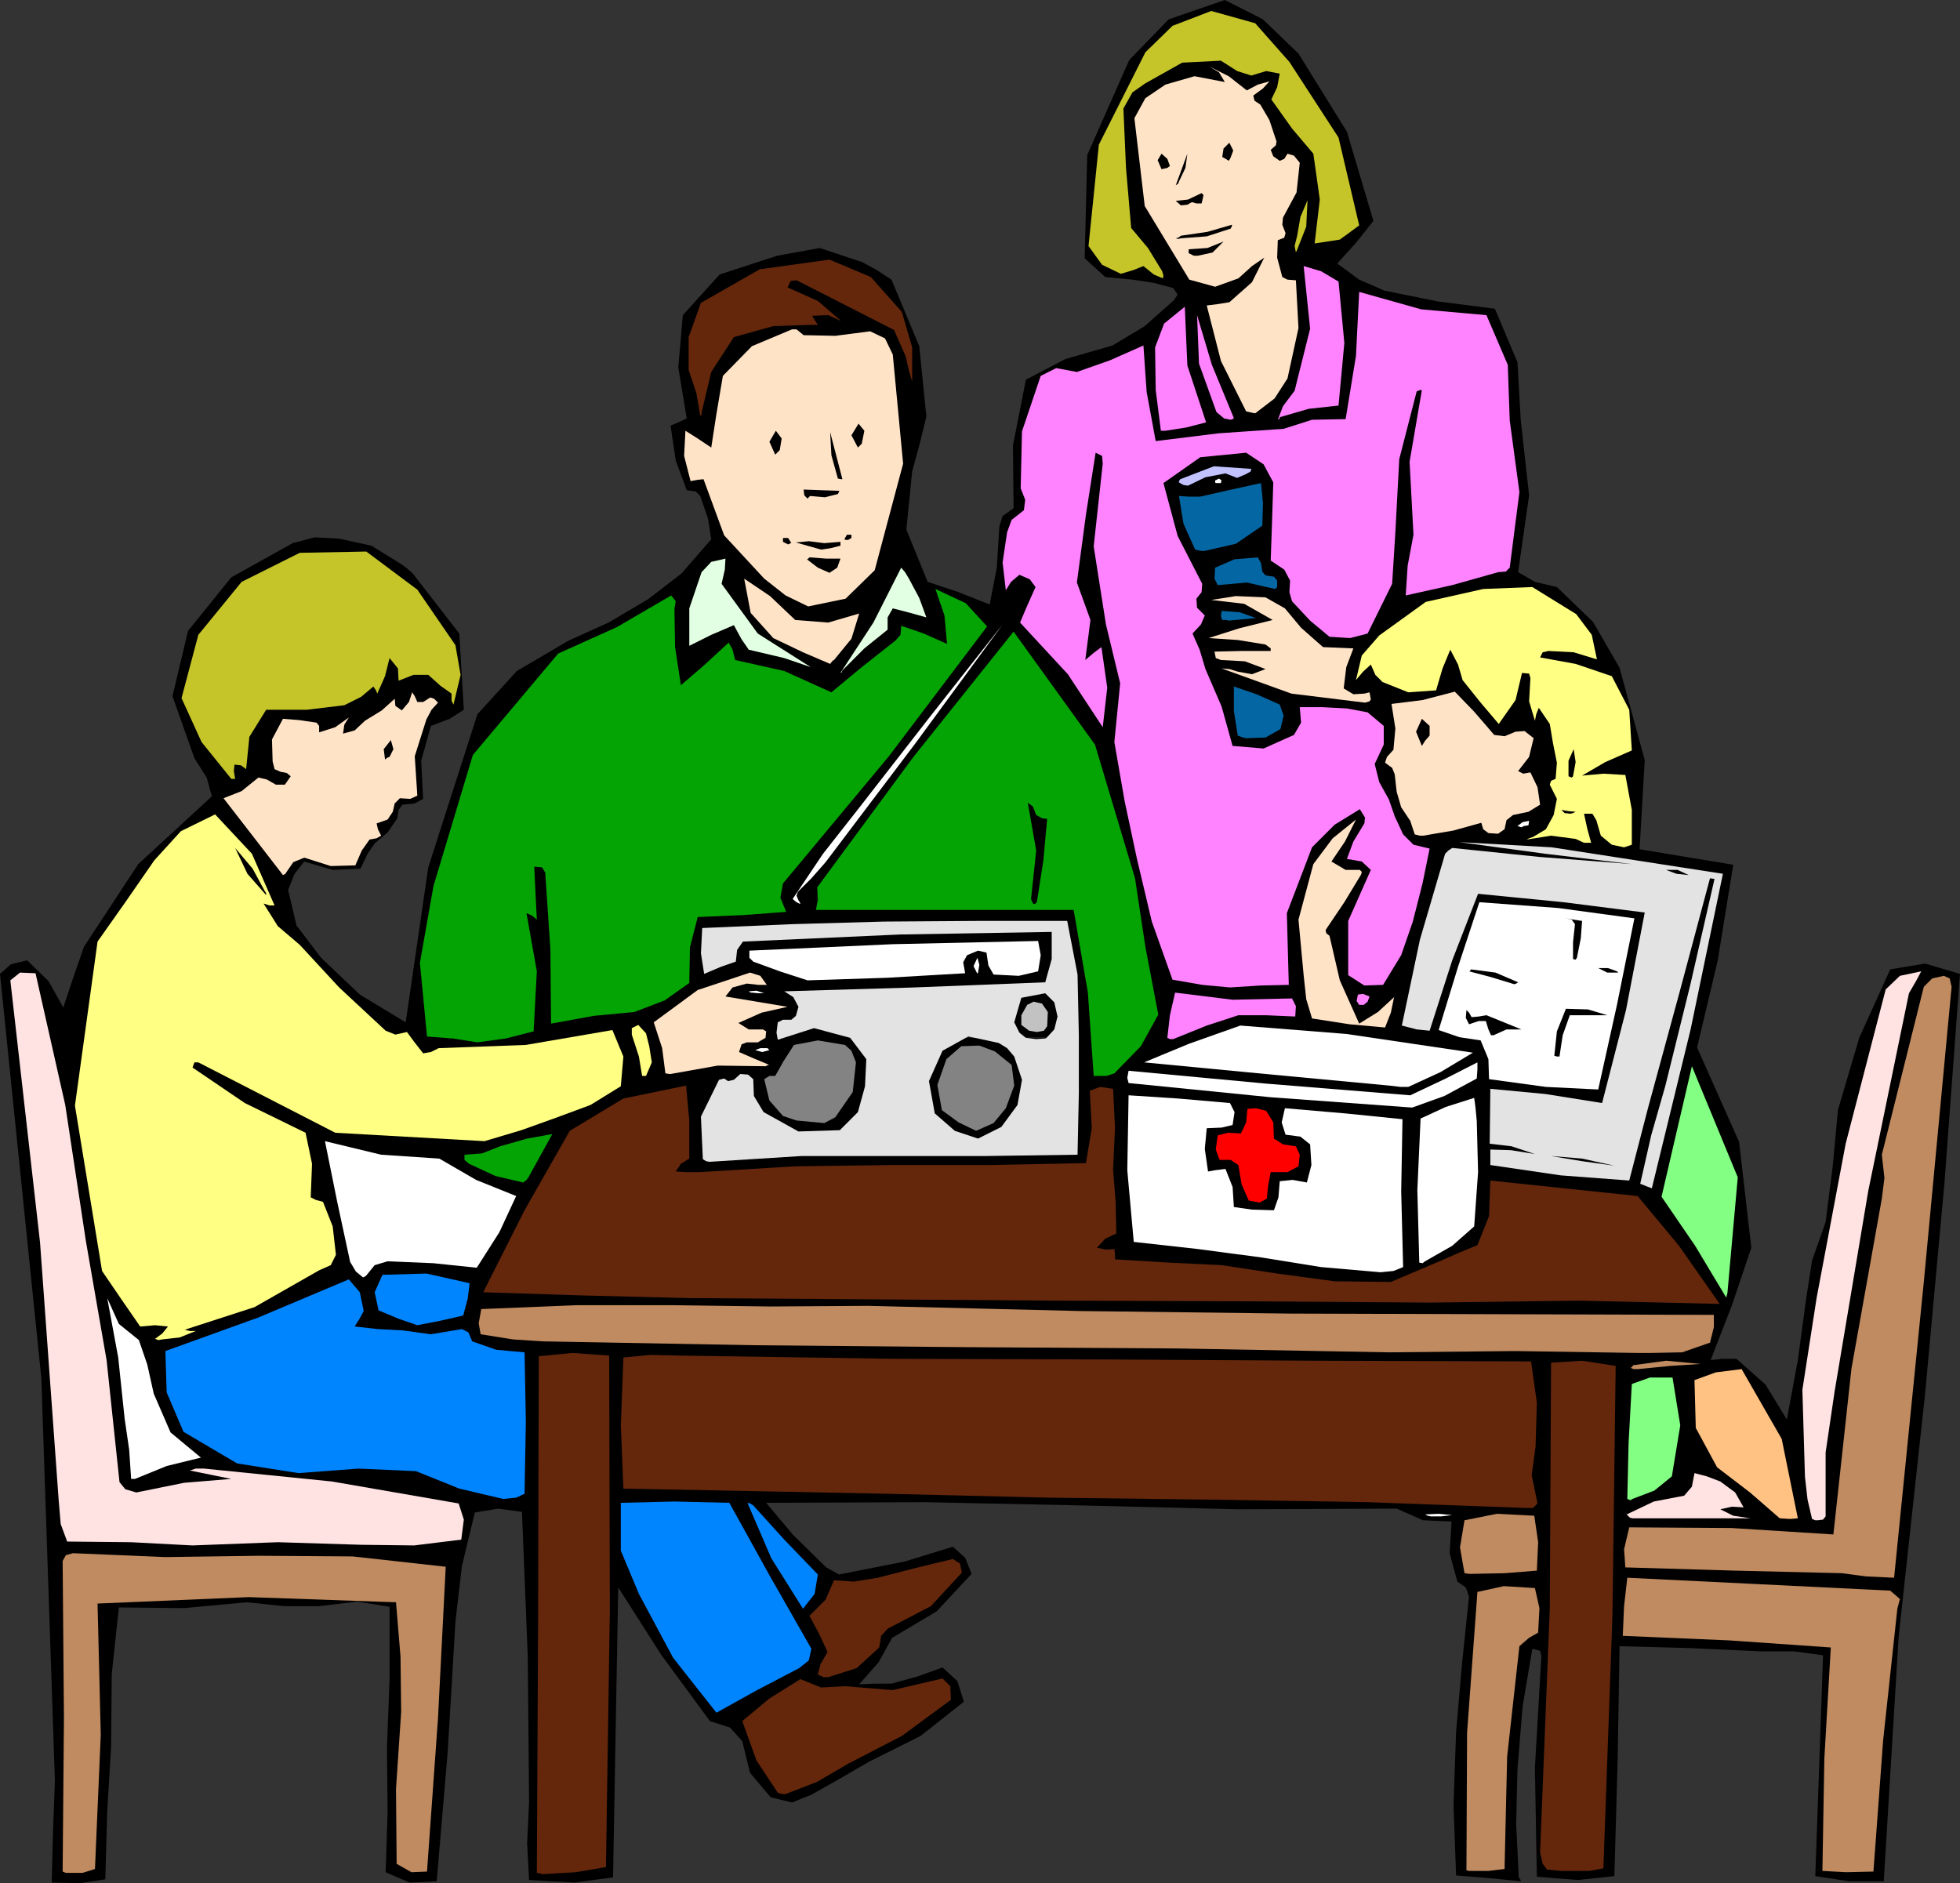 <?xml version="1.0" encoding="UTF-8" standalone="no"?>
<svg
   version="1.0"
   width="129.724mm"
   height="124.652mm"
   id="svg107"
   sodipodi:docname="Disaster Preparedness.wmf"
   xmlns:inkscape="http://www.inkscape.org/namespaces/inkscape"
   xmlns:sodipodi="http://sodipodi.sourceforge.net/DTD/sodipodi-0.dtd"
   xmlns="http://www.w3.org/2000/svg"
   xmlns:svg="http://www.w3.org/2000/svg">
  <rect width="100%" height="100%" fill="#333333" stroke="none"/>
  <sodipodi:namedview
     id="namedview107"
     pagecolor="#ffffff"
     bordercolor="#000000"
     borderopacity="0.25"
     inkscape:showpageshadow="2"
     inkscape:pageopacity="0.0"
     inkscape:pagecheckerboard="0"
     inkscape:deskcolor="#d1d1d1"
     inkscape:document-units="mm" />
  <defs
     id="defs1">
    <pattern
       id="WMFhbasepattern"
       patternUnits="userSpaceOnUse"
       width="6"
       height="6"
       x="0"
       y="0" />
  </defs>
  <path
     style="fill:#000000;fill-opacity:1;fill-rule:evenodd;stroke:none"
     d="m 405.131,411.831 17.776,0.485 17.614,0.808 h 8.242 l 7.272,0.969 -0.97,27.951 -0.97,27.305 8.403,1.293 h 8.726 l 3.717,-61.072 6.626,-60.91 4.848,-52.832 3.878,-52.186 -8.726,-2.585 -8.726,1.454 -7.757,17.126 -5.333,18.095 -1.293,14.056 -1.778,13.895 -3.394,9.694 -1.454,9.371 -2.101,15.51 -2.747,14.864 -5.333,-8.725 -7.272,-6.463 h -3.555 l -2.909,0.323 5.333,-13.733 4.848,-14.379 -3.07,-26.497 -10.504,-23.589 5.171,-21.811 3.878,-23.912 -23.432,-3.878 1.293,-22.296 -6.302,-23.104 -6.626,-11.471 -9.05,-8.725 -5.494,-1.293 -4.202,-2.423 2.747,-19.226 -2.101,-18.903 -0.808,-14.379 -5.656,-13.41 -14.059,-1.777 -13.574,-2.747 -6.302,-2.747 -5.494,-4.039 4.686,-5.17 4.363,-5.493 L 336.936,32.959 324.816,13.41 315.928,4.847 306.393,0 l -14.059,4.847 -9.858,10.179 -10.504,23.75 -0.646,25.851 5.171,4.685 6.787,0.646 5.333,0.808 4.848,1.293 1.131,1.616 -0.97,1.454 -7.272,6.463 -8.08,4.847 -11.797,3.393 -9.858,5.17 -3.232,16.48 0.162,15.672 -2.747,1.939 -0.808,2.585 -0.646,10.34 -1.778,9.209 -7.757,-3.07 -7.757,-2.585 -5.333,-13.087 1.454,-14.541 1.939,-7.109 1.616,-6.624 -1.778,-17.611 -6.949,-16.641 -3.717,-2.423 -3.555,-1.939 -10.666,-3.554 -10.666,1.939 -14.382,4.685 -9.211,10.179 -1.131,13.087 2.101,12.764 -2.101,0.969 -1.939,0.808 1.293,8.725 2.747,7.432 2.262,0.323 1.131,1.131 1.939,5.655 0.808,5.17 -7.434,8.563 -8.403,6.463 -9.858,5.816 -10.019,4.524 -12.928,7.594 -9.858,10.825 -12.282,38.291 -5.656,38.776 -11.474,-6.947 -9.696,-9.209 -6.141,-8.078 -2.101,-8.886 1.616,-4.039 2.424,-3.07 7.11,2.1 6.949,-0.323 1.778,-3.716 1.778,-2.585 3.232,-2.747 2.424,-3.554 0.323,-2.1 0.97,-1.293 3.07,-0.323 2.101,-1.131 -0.485,-9.532 2.424,-8.725 4.686,-1.777 3.555,-2.262 -1.131,-19.065 -11.635,-15.026 -1.454,-1.293 -1.293,-0.969 -7.595,-4.685 -8.08,-1.777 -6.141,-0.323 -5.494,1.454 -15.352,8.563 -10.827,13.41 -3.878,16.318 5.494,15.51 3.07,4.847 1.293,4.685 -18.422,16.964 -13.574,20.68 -2.747,7.917 -2.424,7.27 -3.717,-6.624 -5.333,-5.17 -4.04,0.969 L 0,243.641 l 10.342,101.14 3.394,100.817 -0.485,12.925 -0.323,12.441 7.11,0.162 6.302,-0.969 0.485,-16.964 0.97,-16.318 0.162,-18.095 1.778,-16.641 16.322,0.162 15.675,-1.454 9.373,0.969 h 8.726 l 9.534,-1.131 8.08,1.293 v 18.095 l -0.646,17.288 0.162,15.833 -0.485,15.187 5.979,2.585 6.787,-0.323 2.747,-32.313 1.939,-32.636 1.616,-13.895 3.232,-13.41 5.818,-0.969 5.979,0.808 1.454,36.352 0.323,36.352 -0.485,10.179 0.485,9.209 11.312,0.646 9.696,-1.293 0.646,-36.514 0.646,-36.029 10.827,16.964 12.12,16.48 5.01,1.616 3.07,3.393 1.939,7.917 5.171,6.139 5.333,1.293 4.848,-1.939 7.434,-4.201 6.949,-4.039 12.928,-6.463 10.827,-8.563 -1.616,-5.17 -3.717,-3.393 -6.302,2.262 -6.464,1.777 h -4.363 l -3.717,0.162 4.848,-5.493 3.394,-6.139 11.15,-6.624 8.726,-9.371 -1.616,-4.039 -3.07,-2.747 -12.12,3.716 -12.282,2.423 -4.04,0.808 -3.232,-1.777 -8.242,-8.078 -6.787,-8.078 39.592,-0.162 39.107,0.808 39.43,0.969 39.592,-0.162 6.626,2.908 7.11,0.323 -0.485,7.917 1.939,7.109 2.101,1.454 0.808,2.262 -1.778,17.126 -1.454,16.803 -0.646,18.257 0.646,17.611 8.08,0.646 8.08,0.808 v -0.323 l -0.485,-0.646 -0.646,-13.41 0.323,-13.733 1.293,-15.672 2.424,-14.379 1.939,0.485 0.323,1.293 -1.616,27.951 0.485,27.305 10.342,0.808 9.05,-0.969 0.808,-28.759 z"
     id="path1" />
  <path
     style="fill:#64270b;fill-opacity:1;fill-rule:evenodd;stroke:none"
     d="m 393.819,468.056 h 3.717 l 3.555,-0.646 2.262,-63.172 0.808,-62.526 -8.403,-1.293 -7.757,0.485 -0.323,61.557 -2.424,60.91 0.646,2.908 1.131,1.454 3.717,0.323 z"
     id="path2" />
  <path
     style="fill:#64270b;fill-opacity:1;fill-rule:evenodd;stroke:none"
     d="m 135.744,468.864 8.242,-0.485 7.595,-1.293 0.97,-64.303 -0.162,-63.657 -9.211,-0.646 -8.403,0.808 -0.162,64.949 -0.323,64.303 0.97,0.162 z"
     id="path3" />
  <path
     style="fill:#c08b60;fill-opacity:1;fill-rule:evenodd;stroke:none"
     d="m 367.963,468.056 h 4.363 l 4.04,-0.485 0.646,-28.112 3.07,-27.628 2.424,-2.1 2.262,-1.293 0.323,-6.139 -1.131,-5.009 -7.757,-0.485 -6.626,1.454 -2.586,35.221 -0.162,34.413 0.646,0.162 z"
     id="path4" />
  <path
     style="fill:#c08b60;fill-opacity:1;fill-rule:evenodd;stroke:none"
     d="m 17.13,468.541 h 3.555 l 3.07,-0.969 1.454,-33.606 -0.808,-32.798 37.814,-1.616 36.845,1.293 1.131,13.572 0.162,13.895 -1.293,19.226 0.162,18.742 3.717,2.1 3.878,-0.162 2.747,-38.291 1.939,-37.968 -23.27,-2.585 -23.432,-0.162 -23.432,0.323 -23.109,-0.969 -1.778,0.485 -0.808,1.454 0.323,39.26 -0.323,38.453 0.808,0.323 z"
     id="path5" />
  <path
     style="fill:#64270b;fill-opacity:1;fill-rule:evenodd;stroke:none"
     d="m 196.505,448.829 7.918,-3.07 7.757,-4.524 13.413,-6.947 12.282,-9.048 -0.162,-3.393 -1.939,-1.939 -12.443,2.908 -11.958,-0.969 -5.979,0.323 -5.171,-2.1 -7.757,4.847 -6.787,5.655 3.555,9.856 5.333,8.078 1.131,0.323 z"
     id="path6" />
  <path
     style="fill:#0085ff;fill-opacity:1;fill-rule:evenodd;stroke:none"
     d="m 179.214,428.472 10.181,-5.655 10.504,-5.493 2.424,-1.939 0.646,-2.908 -10.504,-18.418 -10.019,-18.095 -13.736,-0.323 -13.413,0.323 v 11.956 l 4.525,10.825 8.565,15.995 z"
     id="path7" />
  <path
     style="fill:#64270b;fill-opacity:1;fill-rule:evenodd;stroke:none"
     d="m 202.485,404.237 2.424,4.524 2.101,4.524 -1.778,3.07 -0.646,2.585 1.454,0.646 h 1.131 l 7.11,-2.262 5.656,-5.17 0.485,-2.908 1.616,-1.777 10.827,-5.655 7.757,-8.401 -0.485,-2.262 -1.778,-1.131 -9.373,2.262 -9.373,2.423 -5.979,0.969 -5.01,-0.323 -2.101,4.847 z"
     id="path8" />
  <path
     style="fill:#0085ff;fill-opacity:1;fill-rule:evenodd;stroke:none"
     d="m 200.869,402.46 2.909,-3.716 0.808,-4.847 -8.403,-8.725 -7.757,-8.563 -0.808,-0.485 -0.646,-0.162 5.979,13.895 z"
     id="path9" />
  <path
     style="fill:#c08b60;fill-opacity:1;fill-rule:evenodd;stroke:none"
     d="m 473.811,394.705 7.434,-73.997 6.949,-73.836 -0.485,-2.1 -1.454,-0.646 -2.909,0.646 -2.101,2.1 -5.333,21.327 -5.171,20.68 0.646,5.816 -0.646,5.17 -7.595,42.492 -4.525,41.522 -25.533,-1.616 -25.533,-0.162 -1.293,5.493 0.323,4.524 27.31,0.808 26.826,0.646 6.141,0.808 z"
     id="path10" />
  <path
     style="fill:#c08b60;fill-opacity:1;fill-rule:evenodd;stroke:none"
     d="m 368.286,393.736 8.08,-0.162 8.08,-0.646 0.323,-7.109 -0.97,-6.624 -9.373,-0.485 -8.08,1.616 -1.131,6.786 1.131,6.463 1.131,0.162 z"
     id="path11" />
  <path
     style="fill:#ffe3e3;fill-opacity:1;fill-rule:evenodd;stroke:none"
     d="m 48.157,386.627 21.331,-0.808 20.846,0.646 13.251,0.162 11.797,-1.454 0.646,-5.009 -1.293,-4.039 -31.674,-5.493 -31.997,-3.231 h -2.101 l -1.454,0.485 10.342,2.1 -11.797,0.969 -11.958,2.423 -2.747,-0.808 -1.454,-1.777 -3.232,-30.536 -5.171,-29.728 -5.171,-34.09 -7.434,-32.959 -3.878,-0.162 -2.424,1.939 7.434,65.596 4.686,64.788 0.485,5.655 1.616,4.362 15.998,0.162 z"
     id="path12" />
  <path
     style="fill:#ffc283;fill-opacity:1;fill-rule:evenodd;stroke:none"
     d="m 449.732,379.841 -4.04,-19.873 -10.019,-17.449 -6.464,0.808 -5.333,1.939 0.323,11.956 5.333,9.856 8.242,6.301 7.434,6.463 2.586,0.162 z"
     id="path13" />
  <path
     style="fill:#ffe3e3;fill-opacity:1;fill-rule:evenodd;stroke:none"
     d="m 454.742,380.326 1.293,-0.162 0.646,-0.808 v -15.995 l 2.262,-15.349 8.403,-50.085 10.181,-49.439 1.778,-3.07 1.293,-2.423 -5.333,1.131 -3.555,3.393 -10.019,38.614 -7.272,38.614 -3.555,22.942 0.646,21.811 0.646,5.655 1.131,4.847 0.808,0.323 z"
     id="path14" />
  <path
     style="fill:#ffe3e3;fill-opacity:1;fill-rule:evenodd;stroke:none"
     d="m 408.363,379.841 h 29.573 l -4.363,-0.646 -3.232,-1.616 2.909,-0.646 2.909,0.162 -2.101,-3.716 -3.717,-2.747 -3.394,-1.293 -3.07,-0.808 -0.646,3.393 -1.939,2.262 -7.595,1.454 -6.787,3.231 0.808,0.808 z"
     id="path15" />
  <path
     style="fill:#ffffff;fill-opacity:1;fill-rule:evenodd;stroke:none"
     d="m 357.944,379.356 h 2.586 l 2.747,-0.323 -3.394,-0.323 -3.394,0.162 0.646,0.323 z"
     id="path16" />
  <path
     style="fill:#64270b;fill-opacity:1;fill-rule:evenodd;stroke:none"
     d="m 381.86,377.256 h 1.616 l 1.131,-1.131 -1.454,-7.109 0.97,-7.109 0.323,-10.986 -1.454,-10.34 -53.328,-0.162 -53.49,-0.323 -52.843,-0.162 -53.166,-0.808 -7.434,-0.162 -6.787,0.646 -0.646,16.964 0.646,15.833 33.128,0.646 32.805,0.646 40.077,0.969 40.077,0.485 39.915,0.646 z"
     id="path17" />
  <path
     style="fill:#83ff83;fill-opacity:1;fill-rule:evenodd;stroke:none"
     d="m 408.363,374.994 5.494,-2.1 4.363,-3.554 2.101,-12.764 -1.939,-11.956 h -5.656 l -4.525,1.616 -0.808,14.702 -0.323,14.056 0.808,0.323 z"
     id="path18" />
  <path
     style="fill:#0085ff;fill-opacity:1;fill-rule:evenodd;stroke:none"
     d="m 125.886,374.994 3.232,-0.323 2.101,-0.969 0.323,-18.095 -0.323,-17.288 -7.11,-0.646 -5.979,-2.1 -0.97,-2.262 -1.616,-0.808 -7.757,1.293 -7.11,-0.969 -6.141,-0.323 -5.818,-0.646 1.131,-1.777 1.131,-2.1 -0.97,-4.685 -2.747,-3.231 -22.624,9.532 -23.27,8.401 0.323,10.34 4.202,9.856 13.413,7.917 15.352,2.423 15.029,-1.131 14.382,0.646 10.827,4.362 z"
     id="path19" />
  <path
     style="fill:#ffffff;fill-opacity:1;fill-rule:evenodd;stroke:none"
     d="m 33.774,369.985 7.918,-3.231 8.565,-2.1 -7.595,-6.301 -4.202,-9.694 -1.616,-7.27 -2.101,-6.139 -5.01,-4.039 -2.909,-6.463 2.747,14.864 1.616,15.349 1.131,7.755 0.485,7.27 h 0.808 z"
     id="path20" />
  <path
     style="fill:#c08b60;fill-opacity:1;fill-rule:evenodd;stroke:none"
     d="m 409.656,342.519 8.242,-0.808 7.595,-0.485 -8.726,-0.808 -8.242,1.131 -0.323,0.485 -0.323,0.162 0.808,0.323 z"
     id="path21" />
  <path
     style="fill:#c08b60;fill-opacity:1;fill-rule:evenodd;stroke:none"
     d="m 412.564,338.48 8.242,-0.162 6.949,-2.423 0.97,-3.878 v -3.07 l -53.005,-0.162 -53.005,-0.162 -52.843,-0.646 -52.682,-1.293 -24.563,0.162 -24.24,-0.323 h -24.078 l -23.917,0.969 -0.646,3.554 0.485,2.747 8.08,1.293 7.434,0.485 53.166,0.969 53.005,0.485 52.843,0.323 52.682,0.969 31.674,-0.323 31.027,0.485 h 1.293 z"
     id="path22" />
  <path
     style="fill:#ffff83;fill-opacity:1;fill-rule:evenodd;stroke:none"
     d="m 40.562,335.087 4.363,-0.485 4.04,-1.616 h -1.454 l -1.293,-0.323 17.453,-5.655 16.16,-9.209 2.909,-1.293 1.293,-2.585 -0.808,-7.109 -2.424,-6.139 -1.778,-0.485 -1.293,-0.646 0.323,-8.401 -1.616,-7.755 -15.19,-7.432 -13.09,-8.886 0.485,-1.293 h 0.97 l 34.259,17.611 37.33,2.1 9.211,-2.747 8.565,-3.07 8.726,-3.231 7.595,-4.685 0.646,-7.432 -2.747,-6.624 -21.654,3.716 -21.816,0.808 -1.939,0.969 -1.939,0.323 -2.262,-2.908 -1.778,-2.423 -2.909,0.646 -2.424,-0.969 -11.635,-10.825 -9.858,-10.663 -5.494,-4.685 -3.555,-5.655 1.454,0.485 h 1.293 l -5.656,-12.925 -9.211,-9.855 -8.565,4.201 -6.626,7.27 -7.272,10.502 -6.949,9.856 -5.656,41.038 6.787,41.361 4.848,7.109 4.686,6.786 3.717,-0.323 3.232,0.323 -1.454,1.777 -1.778,1.293 0.808,0.323 z"
     id="path23" />
  <path
     style="fill:#0085ff;fill-opacity:1;fill-rule:evenodd;stroke:none"
     d="m 104.393,331.533 5.818,-1.131 5.656,-1.293 1.131,-4.201 0.485,-3.878 -10.827,-2.423 -10.989,0.323 -1.939,4.362 0.97,4.524 5.01,2.1 z"
     id="path24" />
  <path
     style="fill:#64270b;fill-opacity:1;fill-rule:evenodd;stroke:none"
     d="m 372.811,295.342 -0.323,8.886 -2.909,7.27 -4.686,1.939 -4.04,1.777 -12.928,5.493 -14.059,-0.162 -14.382,-1.939 -13.898,-2.1 -13.413,-0.646 -13.251,-0.808 v -1.293 l -0.162,-1.293 -2.101,0.162 -2.262,-0.485 2.101,-2.262 2.747,-1.293 -0.162,-7.917 -0.646,-8.078 0.485,-10.502 -0.485,-9.694 -3.232,-0.485 -2.586,0.969 0.485,9.371 -1.454,8.725 -24.402,0.485 h -24.078 l -24.402,0.323 -23.917,1.454 h -3.232 l -2.586,-0.162 1.293,-1.939 2.101,-1.293 v -9.532 l -0.808,-8.725 -15.675,3.231 -13.413,8.078 -11.312,19.873 -10.342,20.519 25.371,0.808 25.856,0.646 46.864,0.323 46.218,0.323 46.218,0.162 46.541,0.323 36.845,-0.485 35.39,0.808 -10.181,-14.541 -10.342,-12.441 z"
     id="path25" />
  <path
     style="fill:#83ff83;fill-opacity:1;fill-rule:evenodd;stroke:none"
     d="m 432.118,323.455 2.586,-28.92 -11.474,-27.789 -3.878,16.641 -3.717,15.995 8.403,12.279 7.757,12.925 0.162,-0.485 z"
     id="path26" />
  <path
     style="fill:#ffffff;fill-opacity:1;fill-rule:evenodd;stroke:none"
     d="m 91.627,319.092 2.101,-2.585 3.232,-0.969 11.474,0.485 10.827,1.131 5.656,-8.886 4.202,-9.048 -10.019,-4.039 -9.211,-5.332 -14.544,-0.969 -14.059,-3.393 3.07,15.187 3.232,15.026 1.454,2.423 1.778,1.454 0.646,-0.323 z"
     id="path27" />
  <path
     style="fill:#ffffff;fill-opacity:1;fill-rule:evenodd;stroke:none"
     d="m 345.339,318.284 3.232,-0.323 2.424,-0.969 -0.485,-18.903 0.323,-18.095 -14.382,-1.454 -15.029,-1.293 -0.808,3.554 0.97,3.07 3.717,0.485 2.424,1.939 0.323,5.17 -1.131,4.362 -3.555,-0.646 -3.232,0.323 -0.323,4.039 -1.131,3.231 -5.494,-0.162 -4.525,-0.646 -0.323,-5.009 -1.778,-4.524 -2.586,0.323 -1.778,0.323 -0.808,-5.655 0.485,-5.17 3.717,-0.162 2.747,-0.646 0.485,-3.231 -1.131,-2.262 -12.928,-1.131 -12.443,-0.808 -0.323,18.742 1.616,17.934 15.998,1.777 15.837,2.1 15.029,2.423 z"
     id="path28" />
  <path
     style="fill:#ffffff;fill-opacity:1;fill-rule:evenodd;stroke:none"
     d="m 356.489,315.538 6.787,-3.878 5.494,-4.847 0.97,-13.572 -0.323,-12.764 -0.323,-3.393 -0.323,-2.423 -7.11,2.262 -6.302,2.908 -0.808,17.934 0.485,18.095 0.808,0.162 z"
     id="path29" />
  <path
     style="fill:#ff0000;fill-opacity:1;fill-rule:evenodd;stroke:none"
     d="m 316.897,299.866 0.323,-3.231 0.646,-3.393 h 4.202 l 2.747,-1.454 0.323,-2.908 -0.97,-2.1 -3.232,-0.485 -2.262,-1.454 -0.162,-4.039 -1.778,-2.908 -2.586,-0.646 -2.101,0.162 -0.323,3.393 -1.293,2.747 -3.232,-0.162 -2.586,0.646 -0.485,3.554 0.97,2.585 h 2.747 l 1.939,1.293 0.808,4.847 1.778,4.039 2.747,0.485 z"
     id="path30" />
  <path
     style="fill:#e3e3e3;fill-opacity:1;fill-rule:evenodd;stroke:none"
     d="m 413.211,297.281 9.696,-39.745 8.08,-38.937 -42.824,-6.624 -23.109,-1.293 21.493,2.908 21.654,2.585 -22.947,-1.777 -21.978,-2.262 -0.97,0.646 -0.808,0.808 -6.302,21.488 -4.525,21.488 3.717,0.969 3.232,0.323 5.656,-17.611 6.464,-16.641 21.331,2.1 20.362,2.585 -4.686,24.396 -5.979,23.265 -14.221,-2.262 -13.736,-1.293 -0.162,13.733 5.494,0.646 5.818,1.939 -5.979,-0.969 -5.171,-0.162 v 3.878 l 17.614,2.585 17.13,1.293 4.686,-18.095 7.918,-29.082 7.595,-28.436 1.131,0.162 -5.979,26.174 -6.302,25.527 -3.555,12.441 -2.747,12.117 1.616,0.646 z"
     id="path31" />
  <path
     style="fill:#04a404;fill-opacity:1;fill-rule:evenodd;stroke:none"
     d="m 132.189,294.534 5.979,-10.825 -6.302,1.131 -6.787,1.939 -4.525,1.777 -4.363,0.323 v 1.293 l 1.131,0.969 6.626,3.07 6.949,1.616 0.808,-0.646 z"
     id="path32" />
  <path
     style="fill:#000000;fill-opacity:1;fill-rule:evenodd;stroke:none"
     d="m 403.838,291.626 -8.08,-1.777 -7.757,-0.646 7.757,1.293 z"
     id="path33" />
  <path
     style="fill:#e3e3e3;fill-opacity:1;fill-rule:evenodd;stroke:none"
     d="m 177.437,290.657 23.109,-1.454 h 23.109 23.109 l 22.786,-0.323 0.323,-15.349 V 258.99 l -0.323,-15.187 -2.586,-13.41 h -22.786 l -23.109,0.162 -22.947,0.646 -22.462,0.969 -0.323,6.301 0.808,5.17 4.202,-1.777 3.717,-1.293 0.323,-2.908 1.454,-2.1 39.269,-1.777 37.976,-0.646 v 6.786 l -1.616,5.816 -32.805,1.293 -32.482,0.969 2.262,1.454 1.293,2.423 -0.646,2.262 -1.131,0.969 h -2.101 l -1.293,0.646 -0.323,2.585 0.323,1.777 9.05,-2.908 9.05,2.423 4.04,5.332 -0.323,6.786 -1.778,6.463 -4.525,4.524 -10.342,0.323 -8.726,-4.847 -2.424,-4.039 -0.162,-4.201 -1.293,-1.131 -1.939,-0.162 -1.616,1.454 -1.454,0.323 -0.97,-0.646 -1.293,0.323 -4.525,9.209 0.485,10.663 0.808,0.485 z"
     id="path34" />
  <path
     style="fill:#000000;fill-opacity:1;fill-rule:evenodd;stroke:none"
     d="m 241.592,259.636 0.646,-0.323 1.616,0.323 z"
     id="path35" />
  <path
     style="fill:#000000;fill-opacity:1;fill-rule:evenodd;stroke:none"
     d="m 256.621,259.636 -1.616,-1.293 -1.293,-2.585 1.778,-6.139 5.979,-1.131 2.262,2.262 0.808,3.554 -0.808,3.231 -1.939,2.1 z"
     id="path36" />
  <path
     style="fill:#000000;fill-opacity:1;fill-rule:evenodd;stroke:none"
     d="m 241.592,259.636 -5.818,3.231 -3.394,7.594 1.454,8.078 5.01,4.362 5.818,1.939 5.818,-2.908 4.04,-5.493 1.131,-6.301 -1.939,-5.816 -1.778,-2.1 -2.101,-1.293 -5.979,-1.293 z"
     id="path37" />
  <path
     style="fill:#000000;fill-opacity:1;fill-rule:evenodd;stroke:none"
     d="m 256.621,259.636 2.586,0.323 2.262,-0.162 0.323,-0.162 z"
     id="path38" />
  <path
     style="fill:#838383;fill-opacity:1;fill-rule:evenodd;stroke:none"
     d="m 244.177,282.902 4.363,-1.939 3.07,-3.716 2.101,-5.655 -0.646,-5.17 -4.202,-3.393 -3.878,-1.454 -4.525,0.162 -3.717,3.231 -2.262,6.463 1.131,6.301 4.202,3.07 z"
     id="path39" />
  <path
     style="fill:#838383;fill-opacity:1;fill-rule:evenodd;stroke:none"
     d="m 202.646,280.64 3.555,0.323 2.747,-1.454 4.363,-6.301 0.808,-7.432 -1.131,-2.908 -1.616,-1.454 -6.787,-1.131 -5.979,1.131 -2.586,4.039 -2.101,3.716 h -1.454 l -1.293,0.808 1.293,5.332 3.394,3.878 3.394,1.131 z"
     id="path40" />
  <path
     style="fill:#ffffff;fill-opacity:1;fill-rule:evenodd;stroke:none"
     d="m 353.257,277.085 8.08,-2.908 8.08,-4.362 0.162,-2.262 v -1.777 l -7.918,4.039 -8.888,4.201 -35.875,-2.908 -34.582,-3.231 -0.323,1.777 0.323,1.293 35.552,3.554 z"
     id="path41" />
  <path
     style="fill:#ffffff;fill-opacity:1;fill-rule:evenodd;stroke:none"
     d="m 399.798,272.561 4.686,-21.165 4.363,-21.65 -19.069,-2.585 -19.715,-1.454 -5.333,16.157 -4.848,15.833 5.171,1.777 5.333,0.808 1.939,4.685 0.162,5.009 14.221,1.939 z"
     id="path42" />
  <path
     style="fill:#ffffff;fill-opacity:1;fill-rule:evenodd;stroke:none"
     d="m 352.288,271.915 8.08,-3.716 8.08,-4.847 -31.674,-4.685 -26.502,-2.1 -12.766,4.524 -11.312,4.685 30.381,2.908 31.027,2.908 2.747,0.323 z"
     id="path43" />
  <path
     style="fill:#04a404;fill-opacity:1;fill-rule:evenodd;stroke:none"
     d="m 274.396,269.168 h 2.424 l 1.939,-0.646 6.626,-6.786 4.363,-7.917 -3.232,-16.964 -2.586,-17.126 -10.019,-33.444 -20.362,-28.274 -25.048,31.344 -24.078,32.636 0.162,3.07 -0.485,2.585 h 32.482 31.997 l 3.555,20.68 1.454,20.842 h 0.485 z"
     id="path44" />
  <path
     style="fill:#ffff83;fill-opacity:1;fill-rule:evenodd;stroke:none"
     d="m 161.6,269.168 1.454,-3.393 -0.646,-4.039 -0.808,-3.231 -1.939,-2.1 -1.616,0.808 v 1.616 l 1.778,5.493 0.808,4.847 h 0.808 z"
     id="path45" />
  <path
     style="fill:#ffe3c7;fill-opacity:1;fill-rule:evenodd;stroke:none"
     d="m 167.741,268.684 11.797,-2.1 11.958,0.162 0.646,-0.323 h 0.323 l -3.878,-1.616 -3.717,-1.616 0.646,-1.939 1.293,-0.485 h 2.747 l 1.939,-1.131 0.162,-1.616 -0.808,-0.485 h -3.555 l -2.586,-1.616 5.818,-2.585 6.464,-1.454 -7.757,-1.293 -7.757,-1.293 1.778,-2.262 3.555,-0.969 2.909,0.323 h 2.101 l -1.616,-2.262 -2.586,-0.808 -13.09,4.362 -10.989,8.078 2.101,6.463 0.808,6.301 0.97,0.162 z"
     id="path46" />
  <path
     style="fill:#000000;fill-opacity:1;fill-rule:evenodd;stroke:none"
     d="m 390.102,264.321 0.808,-5.332 1.778,-5.009 h 4.848 4.525 l -4.848,-1.454 -5.494,-0.162 -2.262,5.655 -0.646,6.139 0.808,0.162 z"
     id="path47" />
  <path
     style="fill:#ffffff;fill-opacity:1;fill-rule:evenodd;stroke:none"
     d="m 191.981,262.221 h -1.778 l -1.293,0.485 1.778,0.485 1.778,-0.485 -0.323,-0.323 z"
     id="path48" />
  <path
     style="fill:#04a404;fill-opacity:1;fill-rule:evenodd;stroke:none"
     d="m 119.422,260.767 7.11,-0.969 6.949,-1.777 0.808,-15.026 -2.586,-14.541 1.454,0.646 1.131,0.969 -0.323,-6.463 -0.323,-6.786 1.939,0.162 0.808,1.293 1.293,19.226 0.162,18.58 10.666,-1.939 10.181,-0.969 7.595,-2.908 6.141,-4.362 0.162,-8.886 1.939,-7.594 11.312,-0.485 10.827,-0.808 -1.454,-3.554 0.646,-3.554 26.502,-31.828 24.563,-32.475 -5.333,-5.816 -7.595,-3.554 2.262,6.624 0.646,7.109 -5.818,-2.585 -5.656,-1.939 -0.162,2.262 -1.293,1.454 -8.403,6.624 -7.595,6.301 -11.797,-5.332 -12.282,-2.747 -0.646,-2.585 -0.97,-1.777 -6.141,5.655 -5.818,5.009 -1.454,-9.532 -0.162,-9.532 0.323,-1.939 -1.131,-1.454 -13.574,7.917 -14.706,6.624 -21.331,25.366 -9.858,32.798 -3.394,19.226 1.778,18.418 6.464,0.485 z"
     id="path49" />
  <path
     style="fill:#ff83ff;fill-opacity:1;fill-rule:evenodd;stroke:none"
     d="m 293.465,259.959 8.403,-3.393 7.918,-2.585 h 6.787 l 7.434,0.323 0.162,-2.585 -0.97,-1.939 -14.867,0.323 -14.382,-1.777 -1.293,5.655 -0.646,5.655 0.646,0.323 z"
     id="path50" />
  <path
     style="fill:#000000;fill-opacity:1;fill-rule:evenodd;stroke:none"
     d="m 373.619,258.99 3.232,-1.454 h 3.717 l -4.363,-1.777 -4.363,-1.777 -1.939,0.323 -1.778,0.162 -0.646,-1.131 -0.646,-0.646 -0.162,1.939 0.808,1.616 2.424,-0.808 h 1.778 l 0.646,2.1 0.646,1.454 z"
     id="path51" />
  <path
     style="fill:#c2c2c2;fill-opacity:1;fill-rule:evenodd;stroke:none"
     d="m 259.368,258.182 1.778,-0.323 0.808,-1.131 0.162,-3.554 -1.454,-2.1 -2.101,-0.485 -1.616,0.808 -1.454,2.585 v 2.423 l 1.939,1.454 z"
     id="path52" />
  <path
     style="fill:#ffe3c7;fill-opacity:1;fill-rule:evenodd;stroke:none"
     d="m 346.47,257.051 1.454,-3.716 0.808,-3.878 -4.04,3.716 -4.686,2.908 -4.848,-10.825 -2.586,-11.148 -0.808,-0.646 -0.162,-0.808 4.686,-6.947 4.202,-6.947 0.162,-0.646 -0.485,-0.485 h -3.555 l -3.555,-2.1 3.394,-5.009 2.747,-5.493 -5.818,4.685 -4.848,6.463 -3.717,13.895 1.293,13.895 0.646,5.978 1.454,4.847 9.373,1.454 z"
     id="path53" />
  <path
     style="fill:#ff83ff;fill-opacity:1;fill-rule:evenodd;stroke:none"
     d="m 341.137,251.396 0.97,-0.808 0.485,-1.293 -1.616,-0.646 -1.293,0.162 -0.323,1.616 0.646,0.969 h 0.646 z"
     id="path54" />
  <path
     style="fill:#ffffff;fill-opacity:1;fill-rule:evenodd;stroke:none"
     d="m 188.102,248.326 1.616,0.162 h 1.454 l -1.939,-0.646 -1.939,0.162 0.485,0.323 z"
     id="path55" />
  <path
     style="fill:#ff83ff;fill-opacity:1;fill-rule:evenodd;stroke:none"
     d="m 307.686,247.034 7.595,-0.485 7.11,-0.162 -0.485,-17.934 6.302,-16.48 5.656,-5.655 6.302,-3.878 1.293,2.1 -0.162,1.454 -2.747,4.524 -1.616,4.362 3.717,0.646 2.262,2.1 -5.656,12.764 v 13.572 l 4.04,2.585 4.686,-0.162 4.525,-7.432 2.909,-8.401 2.424,-9.532 1.778,-8.725 -4.04,-0.969 -2.586,-2.585 -2.101,-4.524 -1.454,-4.201 -2.424,-4.362 -1.131,-4.524 2.262,-4.847 v -4.685 l -4.04,-3.393 -5.171,-0.969 -6.141,-0.323 h -5.656 l 0.323,3.878 -1.778,3.07 -7.595,3.393 -7.757,-0.646 -2.747,-9.856 -4.04,-9.371 -1.454,-4.847 -1.778,-4.039 2.101,-2.262 0.97,-2.262 -1.939,-1.939 -0.162,-2.262 1.293,-1.616 0.162,-2.1 -6.141,-11.956 -3.555,-13.248 9.211,-6.463 11.474,-1.131 4.363,2.908 2.424,4.524 -0.323,10.34 -0.323,9.209 3.394,2.262 1.454,2.747 -0.162,2.908 0.646,2.262 4.525,4.847 4.848,4.039 5.171,0.323 4.363,-1.131 6.141,-12.441 0.808,-12.925 0.97,-18.257 4.363,-16.964 0.808,-0.323 h 0.485 l -3.07,17.934 0.97,18.257 -1.454,7.755 -0.485,7.432 11.635,-2.585 11.474,-3.231 1.939,-0.162 0.97,-0.969 2.424,-18.903 -2.424,-17.934 -0.485,-13.895 -5.333,-12.441 -16.322,-1.454 -15.514,-4.362 -0.808,15.995 -2.586,15.833 -8.403,0.162 -7.11,2.262 -16.322,1.131 -15.675,1.939 -2.262,-12.279 -0.808,-11.633 -8.403,3.716 -8.242,2.908 -5.171,-0.969 -3.878,1.939 -4.686,13.895 -0.323,14.218 1.131,2.908 -0.323,2.585 -3.07,2.423 -1.131,3.07 -1.131,7.594 0.808,6.947 1.293,-2.1 2.101,-1.777 2.586,1.131 1.454,1.939 -2.101,4.685 -1.778,4.201 11.958,12.925 8.726,13.248 1.131,-9.856 -1.454,-10.179 -1.939,1.454 -2.101,1.777 1.293,-10.017 -3.394,-9.371 2.262,-16.964 2.424,-15.51 1.616,0.808 0.162,1.939 -2.262,20.68 3.07,19.549 3.555,14.702 -1.454,14.702 2.586,14.864 3.07,14.379 3.717,15.672 5.171,14.541 7.434,1.293 z"
     id="path56" />
  <path
     style="fill:#000000;fill-opacity:1;fill-rule:evenodd;stroke:none"
     d="m 378.79,246.226 0.485,-0.162 0.485,-0.323 -5.656,-2.423 -6.141,-0.808 -0.323,0.485 h -0.162 l 5.494,1.454 z"
     id="path57" />
  <path
     style="fill:#ffffff;fill-opacity:1;fill-rule:evenodd;stroke:none"
     d="m 202,245.257 19.877,-0.646 19.554,-1.131 -0.485,-2.747 0.97,-1.777 2.747,-1.131 2.101,0.485 0.485,3.231 1.293,2.262 6.302,0.323 4.848,-1.131 0.646,-4.039 -0.646,-3.554 -36.36,0.808 -35.875,1.616 v 1.777 l 0.97,0.969 6.626,2.423 z"
     id="path58" />
  <path
     style="fill:#000000;fill-opacity:1;fill-rule:evenodd;stroke:none"
     d="m 404.484,242.995 -2.262,-0.808 h -2.424 l 2.262,1.131 h 3.07 -0.323 z"
     id="path59" />
  <path
     style="fill:#ffffff;fill-opacity:1;fill-rule:evenodd;stroke:none"
     d="m 244.662,243.318 0.323,-1.939 -0.485,-1.777 -0.97,2.1 0.97,1.939 v -0.162 z"
     id="path60" />
  <path
     style="fill:#000000;fill-opacity:1;fill-rule:evenodd;stroke:none"
     d="m 394.465,239.602 0.97,-4.847 0.323,-4.362 -2.101,-0.323 -1.939,-0.323 1.454,0.323 0.808,1.131 -0.485,4.524 v 4.201 l 0.646,0.162 z"
     id="path61" />
  <path
     style="fill:#ffffff;fill-opacity:1;fill-rule:evenodd;stroke:none"
     d="m 199.737,225.223 -0.485,-1.131 0.323,-0.969 3.394,-3.393 3.555,-4.039 22.462,-29.728 21.816,-29.728 -17.938,22.781 -18.099,23.265 -8.888,11.31 -7.595,11.31 0.97,0.808 0.97,0.485 -0.162,-0.485 z"
     id="path62" />
  <path
     style="fill:#000000;fill-opacity:1;fill-rule:evenodd;stroke:none"
     d="m 259.368,225.707 1.616,-10.34 0.97,-10.502 -1.293,-0.162 -1.454,-0.808 -0.808,-2.1 -1.293,-0.969 2.101,11.956 -1.293,12.117 0.323,0.808 0.323,0.485 0.485,-0.162 z"
     id="path63" />
  <path
     style="fill:#000000;fill-opacity:1;fill-rule:evenodd;stroke:none"
     d="m 66.256,222.961 -3.07,-5.655 -4.363,-5.17 3.07,6.463 4.686,5.332 v -0.485 z"
     id="path64" />
  <path
     style="fill:#ffe3c7;fill-opacity:1;fill-rule:evenodd;stroke:none"
     d="m 71.589,218.275 1.778,-2.585 2.747,-1.131 6.626,2.1 6.141,-0.162 1.616,-3.716 1.939,-2.747 1.778,-0.323 1.131,-0.646 -0.808,-1.616 -0.323,-1.454 2.747,-0.969 1.293,-1.939 0.485,-2.1 1.293,-1.293 2.586,0.162 1.778,-0.808 -0.646,-9.856 2.909,-9.209 1.293,-2.423 1.616,-1.777 -0.97,-0.969 -0.97,-0.323 -1.778,1.131 h -1.454 l -0.646,-1.454 -0.646,-0.969 -0.808,2.423 -1.778,2.1 -1.616,-1.131 -0.162,-1.777 -3.232,2.908 -4.202,2.585 -2.586,2.423 -2.909,0.808 0.323,-2.262 1.131,-1.777 -3.394,2.423 -4.04,1.293 v -1.616 l -0.646,-0.808 -4.363,-0.646 -4.04,-0.323 -2.747,5.17 0.162,5.493 0.485,1.939 1.454,0.646 1.616,0.323 0.97,0.808 -1.454,2.1 h -2.262 l -2.262,-1.293 -2.101,-0.485 -4.202,3.393 -4.525,1.777 7.757,10.017 7.11,9.209 0.646,-0.323 z"
     id="path65" />
  <path
     style="fill:#000000;fill-opacity:1;fill-rule:evenodd;stroke:none"
     d="m 422.422,218.922 -2.747,-1.293 h -2.909 l 2.586,0.969 z"
     id="path66" />
  <path
     style="fill:#ffff83;fill-opacity:1;fill-rule:evenodd;stroke:none"
     d="m 408.201,211.328 v -8.725 l -1.616,-8.725 -5.494,-0.323 -5.333,0.485 5.818,-3.393 6.626,-2.908 -0.646,-10.179 -4.363,-8.401 -9.05,-3.07 -8.888,-1.616 0.646,-1.293 1.454,-0.323 6.302,0.323 5.818,1.777 -1.293,-6.139 -3.878,-5.17 -10.989,-6.786 -12.282,0.485 -14.382,3.231 -11.635,8.401 -4.363,5.009 -1.454,6.139 1.778,-2.1 1.939,-1.777 1.131,2.585 1.778,1.777 6.464,2.585 6.949,-0.485 1.616,-5.493 1.939,-4.685 1.939,3.716 1.131,3.878 4.525,5.655 4.525,5.332 4.202,-5.978 1.616,-6.786 1.778,0.162 0.323,1.131 -0.323,5.816 1.454,4.847 0.323,-1.616 0.646,-1.616 2.747,4.039 0.808,4.847 0.97,4.847 -0.323,4.039 -1.131,0.485 -0.323,0.969 1.778,3.554 -0.808,4.039 -1.939,3.554 -3.232,1.939 -0.97,0.323 -0.646,0.323 6.141,-0.969 6.141,0.808 2.101,0.969 h 1.778 l -0.97,-3.554 -0.808,-3.716 h 2.101 l 0.97,1.616 1.131,3.878 2.747,2.262 3.07,0.646 z"
     id="path67" />
  <path
     style="fill:#ffe3c7;fill-opacity:1;fill-rule:evenodd;stroke:none"
     d="m 356.004,209.066 7.595,-1.293 6.949,-1.939 0.485,1.616 1.293,0.969 2.424,0.162 1.616,-1.131 0.485,-2.262 1.616,-1.293 3.878,-0.808 2.909,-1.777 -0.646,-4.362 -1.778,-3.716 -1.778,0.323 -1.293,-0.646 2.747,-3.554 1.131,-4.685 -2.262,-1.777 -2.262,0.162 -2.747,1.131 -2.586,-0.323 -5.01,-5.816 -4.848,-5.009 -8.08,2.1 -7.757,0.969 0.97,6.139 -0.485,5.332 -1.616,1.777 -0.485,1.454 1.778,1.293 0.646,1.616 0.485,4.362 1.131,3.878 2.262,3.393 1.131,3.393 1.293,0.323 z"
     id="path68" />
  <path
     style="fill:#ffffff;fill-opacity:1;fill-rule:evenodd;stroke:none"
     d="m 381.214,206.643 1.131,-0.162 0.162,-1.131 -1.616,0.323 -1.293,0.969 0.97,0.323 z"
     id="path69" />
  <path
     style="fill:#000000;fill-opacity:1;fill-rule:evenodd;stroke:none"
     d="m 392.849,203.573 0.646,-0.162 0.646,-0.323 -1.778,-0.162 -1.778,-0.323 0.808,0.808 z"
     id="path70" />
  <path
     style="fill:#000000;fill-opacity:1;fill-rule:evenodd;stroke:none"
     d="m 393.496,194.202 0.646,-3.554 -0.485,-3.231 -1.293,2.908 v 3.878 l 0.808,0.323 z"
     id="path71" />
  <path
     style="fill:#c5c52a;fill-opacity:1;fill-rule:evenodd;stroke:none"
     d="m 58.822,194.848 -0.323,-1.939 0.162,-1.616 1.616,0.162 1.293,0.969 0.808,-8.078 4.202,-6.786 h 10.181 l 9.373,-1.131 4.202,-2.1 3.07,-2.585 0.646,0.969 0.323,0.808 1.939,-4.362 1.131,-4.524 2.101,2.585 0.162,3.07 3.717,-1.454 h 3.717 l 3.07,2.747 2.747,1.939 v 1.777 l 0.485,0.969 1.778,-7.432 -1.293,-7.432 -9.534,-13.895 -12.766,-9.532 -16.645,0.323 -14.544,7.27 -10.827,13.248 -4.202,15.833 5.01,10.986 7.434,9.209 h 0.646 z"
     id="path72" />
  <path
     style="fill:#0467a4;fill-opacity:1;fill-rule:evenodd;stroke:none"
     d="m 311.726,184.67 4.848,-0.162 3.717,-2.1 0.808,-3.393 -0.97,-2.747 -5.818,-2.585 -5.656,-1.939 v 6.139 l 0.97,6.139 1.293,0.485 z"
     id="path73" />
  <path
     style="fill:#000000;fill-opacity:1;fill-rule:evenodd;stroke:none"
     d="m 357.62,184.023 v -2.423 l -1.939,-1.777 -1.454,3.231 1.454,3.554 0.808,-1.293 z"
     id="path74" />
  <path
     style="fill:#ffe3c7;fill-opacity:1;fill-rule:evenodd;stroke:none"
     d="m 341.46,175.783 1.131,-0.323 0.323,-0.485 -0.323,-1.777 -1.293,0.323 -2.747,0.162 -2.424,-1.454 0.646,-5.332 1.778,-4.685 -7.595,-0.323 -5.494,-4.847 -4.04,-4.847 -4.848,-2.747 -7.434,-0.323 -6.141,0.969 8.242,0.969 7.11,4.039 -8.403,2.1 -7.595,2.423 7.272,0.485 6.949,1.131 1.293,0.969 v 0.646 h -7.272 l -6.787,0.162 0.323,1.616 1.293,0.485 5.979,0.323 5.171,1.939 -3.394,1.293 -3.555,-0.646 -2.101,-0.646 -1.939,-0.162 17.453,6.301 z"
     id="path75" />
  <path
     style="fill:#e3ffe3;fill-opacity:1;fill-rule:evenodd;stroke:none"
     d="m 210.726,167.705 5.494,-5.493 5.818,-4.685 v -3.07 l 1.293,-2.262 4.363,1.131 4.04,1.131 -1.778,-4.847 -2.586,-4.847 -0.97,-1.616 -0.97,-1.131 -6.949,13.733 -8.242,12.602 0.323,-0.162 z"
     id="path76" />
  <path
     style="fill:#e3ffe3;fill-opacity:1;fill-rule:evenodd;stroke:none"
     d="m 202.808,166.897 -13.251,-8.401 -9.05,-12.441 0.808,-3.554 0.162,-2.747 -3.555,0.808 -2.424,2.585 -3.07,9.048 v 9.371 l 5.494,-2.747 5.656,-2.423 1.939,3.554 1.778,2.585 8.888,2.1 z"
     id="path77" />
  <path
     style="fill:#ffe3c7;fill-opacity:1;fill-rule:evenodd;stroke:none"
     d="m 208.625,165.12 4.363,-5.332 1.939,-6.301 -7.757,2.262 -8.242,-0.646 -6.302,-5.978 -6.464,-4.362 1.616,8.563 5.656,6.301 7.434,3.554 6.787,2.908 0.646,-0.808 z"
     id="path78" />
  <path
     style="fill:#0467a4;fill-opacity:1;fill-rule:evenodd;stroke:none"
     d="m 307.363,155.265 6.787,-0.646 -4.04,-1.454 -4.525,-0.323 -0.162,1.293 0.323,0.969 h 0.97 z"
     id="path79" />
  <path
     style="fill:#ffe3c7;fill-opacity:1;fill-rule:evenodd;stroke:none"
     d="m 202.161,151.71 9.373,-1.939 7.272,-7.109 7.11,-26.658 -2.586,-27.305 -1.939,-4.039 -3.717,-1.777 -8.726,1.131 -7.918,-0.162 -1.778,-1.454 h -1.131 l -10.019,4.201 -7.272,7.432 -1.616,9.532 -1.293,8.401 -3.394,-2.262 -3.07,-1.939 -0.323,6.301 1.616,6.301 1.778,-0.323 1.454,-0.162 5.171,14.056 10.019,10.825 5.333,4.201 z"
     id="path80" />
  <path
     style="fill:#0467a4;fill-opacity:1;fill-rule:evenodd;stroke:none"
     d="m 319.483,146.379 v -1.131 l -0.808,-0.969 -2.101,-0.323 -0.808,-0.969 -0.323,-2.1 -0.808,-1.454 -5.818,0.485 -4.848,2.1 -0.162,2.747 0.808,1.616 7.272,-0.646 7.11,1.616 0.485,-0.485 z"
     id="path81" />
  <path
     style="fill:#000000;fill-opacity:1;fill-rule:evenodd;stroke:none"
     d="m 207.494,143.309 1.939,-1.293 0.808,-2.262 h -3.555 l -4.202,-0.323 -0.485,0.485 h -0.162 l 2.747,2.1 z"
     id="path82" />
  <path
     style="fill:#0467a4;fill-opacity:1;fill-rule:evenodd;stroke:none"
     d="m 301.384,137.816 7.757,-1.777 6.626,-4.524 0.162,-5.655 -0.485,-5.009 -8.08,1.777 -7.11,1.616 h -2.909 l -2.424,-0.162 1.131,6.947 2.909,6.463 1.454,0.323 z"
     id="path83" />
  <path
     style="fill:#000000;fill-opacity:1;fill-rule:evenodd;stroke:none"
     d="m 205.393,137.492 2.262,-0.323 2.586,-0.646 v -0.969 l -4.04,0.323 -3.878,-0.485 -3.232,0.323 z"
     id="path84" />
  <path
     style="fill:#000000;fill-opacity:1;fill-rule:evenodd;stroke:none"
     d="m 197.96,135.877 -0.808,-1.293 h -1.293 v 0.969 l 1.293,0.646 0.646,-0.323 z"
     id="path85" />
  <path
     style="fill:#000000;fill-opacity:1;fill-rule:evenodd;stroke:none"
     d="m 211.211,134.907 0.646,-1.131 h 1.131 v 0.808 l -0.808,0.485 h -0.646 z"
     id="path86" />
  <path
     style="fill:#000000;fill-opacity:1;fill-rule:evenodd;stroke:none"
     d="m 202.646,124.082 3.717,0.323 3.232,-0.808 0.323,-0.646 v -0.162 l -4.525,-0.162 -4.363,-0.162 0.162,1.454 0.808,0.808 0.485,-0.485 z"
     id="path87" />
  <path
     style="fill:#c2c2ff;fill-opacity:1;fill-rule:evenodd;stroke:none"
     d="m 297.182,121.497 4.363,-2.1 5.01,-0.969 2.909,1.131 2.262,-0.969 1.131,-0.646 0.162,-0.646 -9.373,-0.646 -8.403,3.231 -0.323,0.485 v 0.323 l 1.131,0.646 z"
     id="path88" />
  <path
     style="fill:#ffffff;fill-opacity:1;fill-rule:evenodd;stroke:none"
     d="m 305.424,120.851 v -0.162 l 0.162,-0.485 -0.646,-0.485 -0.97,0.485 v 0.485 l 0.162,0.162 h 0.646 z"
     id="path89" />
  <path
     style="fill:#000000;fill-opacity:1;fill-rule:evenodd;stroke:none"
     d="m 210.726,119.882 -3.07,-11.794 0.323,5.816 1.616,5.816 0.808,0.162 z"
     id="path90" />
  <path
     style="fill:#000000;fill-opacity:1;fill-rule:evenodd;stroke:none"
     d="m 215.574,110.996 0.646,-3.231 -1.454,-1.777 -1.778,2.908 1.616,3.07 0.485,-0.485 z"
     id="path91" />
  <path
     style="fill:#000000;fill-opacity:1;fill-rule:evenodd;stroke:none"
     d="m 195.051,112.611 0.485,-2.908 -1.454,-1.939 -1.616,2.747 1.454,3.231 0.485,-0.485 z"
     id="path92" />
  <path
     style="fill:#000000;fill-opacity:1;fill-rule:evenodd;stroke:none"
     d="m 97.445,189.355 0.97,-1.939 -0.646,-2.262 -1.778,2.262 0.323,2.585 0.646,-0.485 z"
     id="path93" />
  <path
     style="fill:#ff83ff;fill-opacity:1;fill-rule:evenodd;stroke:none"
     d="m 291.526,107.764 5.171,-0.808 5.01,-1.293 -4.686,-14.218 -0.646,-14.702 -5.171,4.201 -2.262,5.978 0.162,10.663 1.293,10.179 h 0.808 z"
     id="path94" />
  <path
     style="fill:#ff83ff;fill-opacity:1;fill-rule:evenodd;stroke:none"
     d="m 307.848,105.018 0.808,-0.323 -0.162,-0.485 -5.333,-12.925 -3.717,-12.441 0.485,12.117 4.363,12.117 1.939,1.616 z"
     id="path95" />
  <path
     style="fill:#ff83ff;fill-opacity:1;fill-rule:evenodd;stroke:none"
     d="m 320.129,104.371 7.272,-2.1 7.434,-0.808 1.454,-15.672 -1.454,-15.349 -4.363,-2.585 -4.363,-1.293 1.616,15.672 -3.878,15.51 -2.909,3.878 -1.293,3.393 0.485,-0.323 z"
     id="path96" />
  <path
     style="fill:#64270b;fill-opacity:1;fill-rule:evenodd;stroke:none"
     d="m 175.497,103.24 2.424,-10.179 5.656,-8.725 9.858,-2.747 9.696,-0.323 h 0.97 0.485 l -0.646,-0.969 -0.808,-1.293 4.04,-0.162 3.232,1.454 -5.818,-5.009 -7.595,-3.393 0.808,-1.616 1.454,-0.162 9.211,4.685 8.242,4.201 6.949,3.554 2.909,6.624 0.808,3.554 0.808,2.747 v -8.563 l -2.586,-8.886 -7.757,-8.725 -10.342,-4.362 -17.453,2.423 -14.706,8.401 -3.07,8.563 v 8.24 l 1.939,5.816 0.97,5.655 0.323,-0.323 z"
     id="path97" />
  <path
     style="fill:#ffe3c7;fill-opacity:1;fill-rule:evenodd;stroke:none"
     d="m 313.988,103.402 4.848,-3.716 3.232,-5.009 2.747,-12.602 -0.646,-11.956 -2.101,-0.162 -1.293,-0.646 -1.293,-4.847 0.162,-4.362 1.616,-0.646 0.323,-1.131 -0.808,-2.1 0.162,-1.777 3.394,-6.301 0.808,-7.432 -1.454,-1.777 -1.616,-0.485 -0.808,1.293 -1.131,0.485 -1.616,-1.131 -0.646,-1.616 1.293,-1.131 0.162,-0.969 -1.778,-5.332 -2.262,-3.878 -1.454,-0.969 -0.323,-1.293 2.424,-1.777 1.616,-1.777 -2.909,0.808 -2.747,1.454 -4.525,-3.554 -4.848,-2.423 2.424,1.454 1.454,2.423 -7.595,-1.454 -7.272,2.1 -5.01,3.393 -2.747,5.009 2.586,21.973 11.15,18.418 6.464,1.777 5.818,-2.1 3.394,-3.07 3.07,-2.1 -3.07,6.139 -5.656,5.009 -3.07,0.485 -2.586,0.323 3.555,13.895 6.302,12.602 1.454,0.323 z"
     id="path98" />
  <path
     style="fill:#c5c52a;fill-opacity:1;fill-rule:evenodd;stroke:none"
     d="m 290.88,69.635 0.162,-0.646 -0.323,-1.131 -3.555,-5.816 -4.202,-5.009 -1.293,-15.026 -0.646,-14.864 2.262,-4.039 3.232,-2.262 9.211,-5.17 9.696,-0.485 4.04,2.585 3.555,1.131 3.717,-1.131 3.394,0.646 -0.646,3.393 -1.454,3.07 5.171,7.27 5.333,6.301 1.616,11.471 -1.293,10.986 6.302,-0.969 4.848,-3.554 -5.171,-21.973 -12.282,-18.903 -8.565,-9.694 -10.989,-3.07 -9.696,3.716 -6.787,6.624 -11.635,23.104 -2.586,25.366 3.394,4.685 4.686,2.262 3.232,-0.969 2.424,-0.969 2.586,2.1 z"
     id="path99" />
  <path
     style="fill:#000000;fill-opacity:1;fill-rule:evenodd;stroke:none"
     d="m 299.606,63.98 3.717,-0.808 2.747,-2.747 -4.04,1.616 -4.686,0.323 v 0.969 l 1.293,0.646 h 0.646 z"
     id="path100" />
  <path
     style="fill:#c5c52a;fill-opacity:1;fill-rule:evenodd;stroke:none"
     d="m 324.331,62.849 2.424,-6.139 0.323,-6.624 -1.778,4.201 -0.808,4.685 -0.646,2.585 0.323,1.616 V 63.011 Z"
     id="path101" />
  <path
     style="fill:#000000;fill-opacity:1;fill-rule:evenodd;stroke:none"
     d="m 295.404,59.618 6.464,-0.485 5.979,-1.939 0.323,-0.646 v -0.323 l -6.141,1.777 -6.626,0.969 -0.646,0.485 -0.646,0.162 0.646,0.162 z"
     id="path102" />
  <path
     style="fill:#000000;fill-opacity:1;fill-rule:evenodd;stroke:none"
     d="m 297.02,51.216 1.131,-0.646 1.131,0.323 h 1.293 l 0.162,-0.646 0.323,-1.454 -0.485,-0.485 -3.394,1.616 -3.07,0.323 1.293,1.131 z"
     id="path103" />
  <path
     style="fill:#000000;fill-opacity:1;fill-rule:evenodd;stroke:none"
     d="m 294.92,45.4 1.616,-3.393 0.485,-3.554 -2.909,7.917 0.646,-0.485 z"
     id="path104" />
  <path
     style="fill:#000000;fill-opacity:1;fill-rule:evenodd;stroke:none"
     d="m 292.657,41.522 -0.646,-1.777 -1.454,-1.293 -0.97,1.616 0.97,2.262 1.454,-0.323 z"
     id="path105" />
  <path
     style="fill:#000000;fill-opacity:1;fill-rule:evenodd;stroke:none"
     d="m 307.848,39.422 0.646,-1.777 -0.97,-1.939 -1.454,1.454 -0.323,2.1 1.131,0.646 0.485,0.323 0.323,-0.485 z"
     id="path106" />
  <path
     style="fill:#c08b60;fill-opacity:1;fill-rule:evenodd;stroke:none"
     d="m 405.939,409.246 0.323,-7.432 0.808,-7.109 32.966,1.616 32.805,1.616 2.424,2.1 -0.646,2.423 -3.555,32.959 -2.424,32.798 -6.787,0.162 -5.979,-0.323 0.485,-28.112 1.616,-27.789 -25.533,-1.777 z"
     id="path107" />
</svg>
